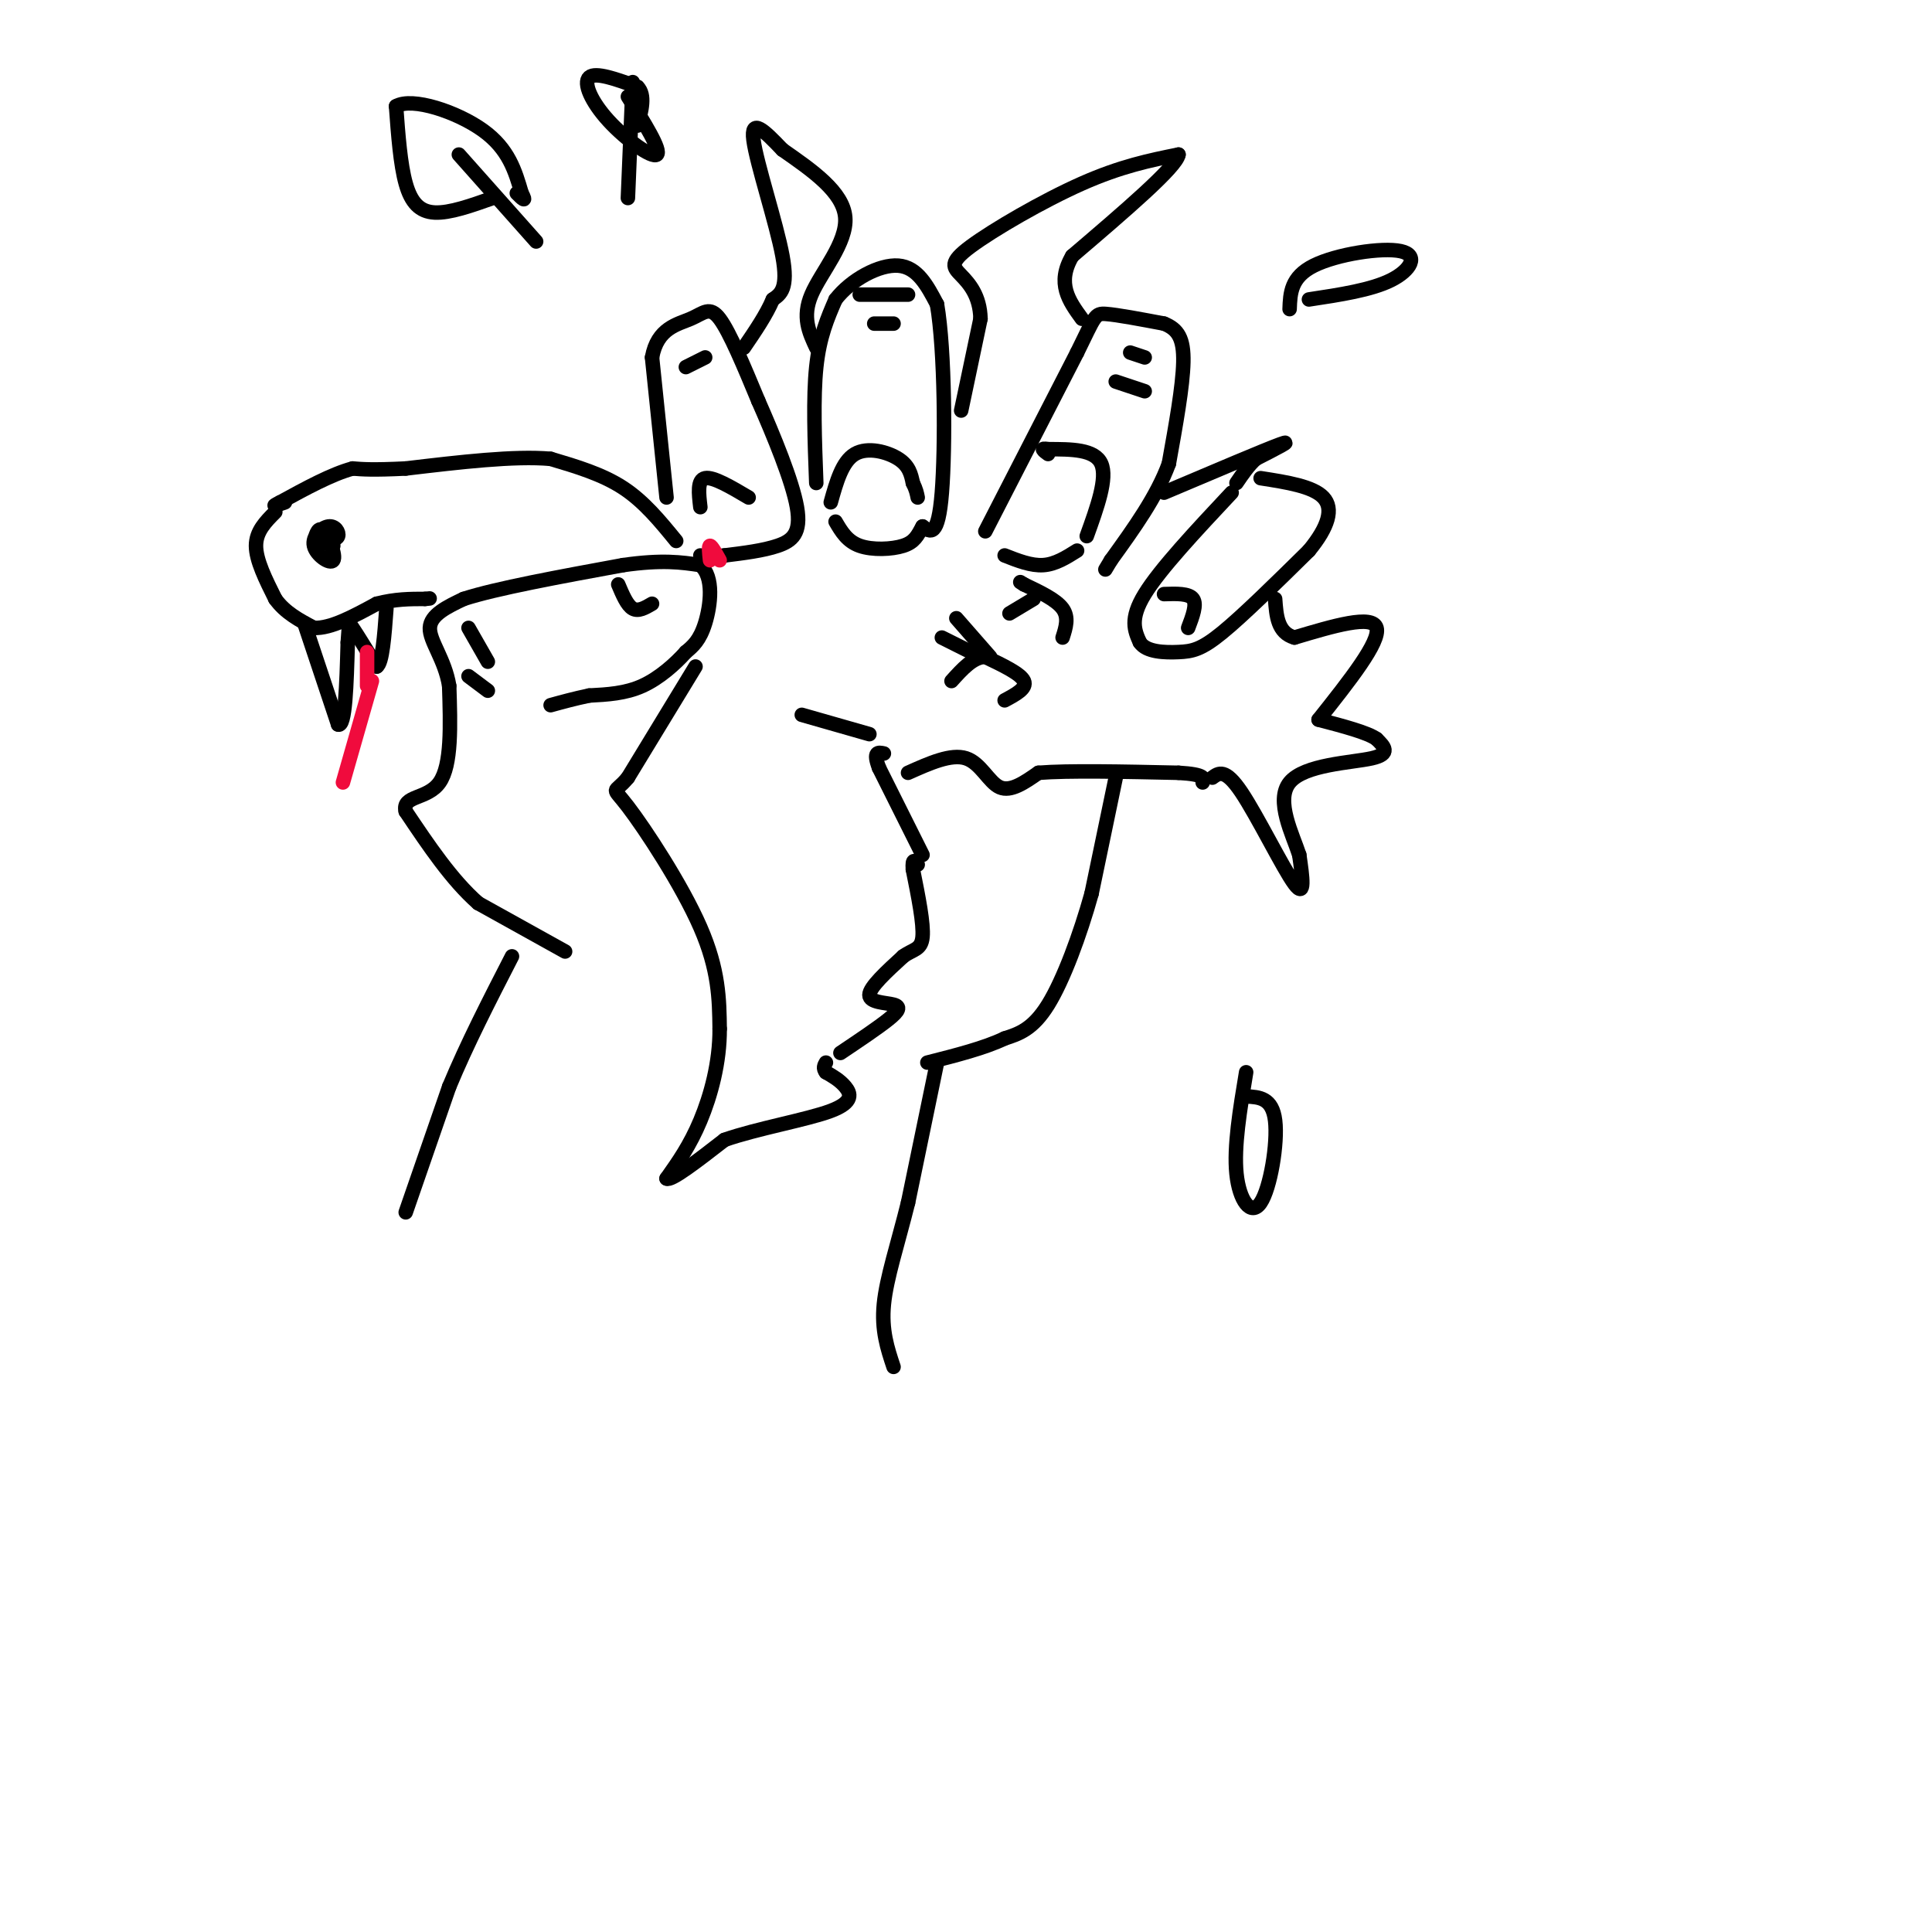 <svg viewBox='0 0 400 400' version='1.1' xmlns='http://www.w3.org/2000/svg' xmlns:xlink='http://www.w3.org/1999/xlink'><g fill='none' stroke='rgb(0,0,0)' stroke-width='3' stroke-linecap='round' stroke-linejoin='round'><path d='M84,251c0.000,0.000 9.000,-26.000 9,-26'/><path d='M93,225c3.667,-8.833 8.333,-17.917 13,-27'/><path d='M117,197c0.000,0.000 -18.000,-10.000 -18,-10'/><path d='M99,187c-5.500,-4.833 -10.250,-11.917 -15,-19'/><path d='M84,168c-0.867,-3.400 4.467,-2.400 7,-6c2.533,-3.600 2.267,-11.800 2,-20'/><path d='M93,142c-0.889,-5.511 -4.111,-9.289 -4,-12c0.111,-2.711 3.556,-4.356 7,-6'/><path d='M96,124c6.667,-2.167 19.833,-4.583 33,-7'/><path d='M129,117c8.167,-1.167 12.083,-0.583 16,0'/><path d='M145,117c2.889,2.400 2.111,8.400 1,12c-1.111,3.600 -2.556,4.800 -4,6'/><path d='M142,135c-2.133,2.400 -5.467,5.400 -9,7c-3.533,1.600 -7.267,1.800 -11,2'/><path d='M122,144c-3.167,0.667 -5.583,1.333 -8,2'/><path d='M97,130c0.000,0.000 4.000,7.000 4,7'/><path d='M97,140c0.000,0.000 4.000,3.000 4,3'/><path d='M128,121c0.917,2.167 1.833,4.333 3,5c1.167,0.667 2.583,-0.167 4,-1'/><path d='M140,112c-3.333,-4.083 -6.667,-8.167 -11,-11c-4.333,-2.833 -9.667,-4.417 -15,-6'/><path d='M114,95c-7.500,-0.667 -18.750,0.667 -30,2'/><path d='M84,97c-6.833,0.333 -8.917,0.167 -11,0'/><path d='M73,97c-4.333,1.167 -9.667,4.083 -15,7'/><path d='M58,104c-2.333,1.167 -0.667,0.583 1,0'/><path d='M65,112c0.479,-1.579 0.957,-3.159 2,-2c1.043,1.159 2.650,5.056 2,6c-0.650,0.944 -3.556,-1.067 -4,-3c-0.444,-1.933 1.573,-3.790 3,-4c1.427,-0.210 2.265,1.226 2,2c-0.265,0.774 -1.632,0.887 -3,1'/><path d='M67,112c-0.167,0.333 0.917,0.667 2,1'/><path d='M57,106c-2.000,2.000 -4.000,4.000 -4,7c0.000,3.000 2.000,7.000 4,11'/><path d='M57,124c2.000,2.833 5.000,4.417 8,6'/><path d='M65,130c3.500,0.167 8.250,-2.417 13,-5'/><path d='M78,125c3.833,-1.000 6.917,-1.000 10,-1'/><path d='M88,124c1.667,-0.167 0.833,-0.083 0,0'/><path d='M63,129c0.000,0.000 7.000,21.000 7,21'/><path d='M70,150c1.500,0.667 1.750,-8.167 2,-17'/><path d='M72,133c0.311,-3.667 0.089,-4.333 1,-3c0.911,1.333 2.956,4.667 5,8'/><path d='M78,138c1.167,-0.667 1.583,-6.333 2,-12'/><path d='M138,103c0.000,0.000 -3.000,-29.000 -3,-29'/><path d='M135,74c1.083,-6.095 5.292,-6.833 8,-8c2.708,-1.167 3.917,-2.762 6,0c2.083,2.762 5.042,9.881 8,17'/><path d='M157,83c3.155,7.155 7.042,16.542 8,22c0.958,5.458 -1.012,6.988 -4,8c-2.988,1.012 -6.994,1.506 -11,2'/><path d='M150,115c-2.667,0.333 -3.833,0.167 -5,0'/><path d='M145,105c-0.333,-2.833 -0.667,-5.667 1,-6c1.667,-0.333 5.333,1.833 9,4'/><path d='M142,76c0.000,0.000 4.000,-2.000 4,-2'/><path d='M169,100c-0.333,-8.833 -0.667,-17.667 0,-24c0.667,-6.333 2.333,-10.167 4,-14'/><path d='M173,62c3.156,-4.089 9.044,-7.311 13,-7c3.956,0.311 5.978,4.156 8,8'/><path d='M194,63c1.644,9.600 1.756,29.600 1,39c-0.756,9.400 -2.378,8.200 -4,7'/><path d='M191,109c-1.048,1.929 -1.667,3.250 -4,4c-2.333,0.750 -6.381,0.929 -9,0c-2.619,-0.929 -3.810,-2.964 -5,-5'/><path d='M172,104c1.178,-4.222 2.356,-8.444 5,-10c2.644,-1.556 6.756,-0.444 9,1c2.244,1.444 2.622,3.222 3,5'/><path d='M189,100c0.667,1.333 0.833,2.167 1,3'/><path d='M178,61c0.000,0.000 10.000,0.000 10,0'/><path d='M181,67c0.000,0.000 4.000,0.000 4,0'/><path d='M204,110c0.000,0.000 19.000,-37.000 19,-37'/><path d='M223,73c3.756,-7.622 3.644,-8.178 6,-8c2.356,0.178 7.178,1.089 12,2'/><path d='M241,67c2.889,1.156 4.111,3.044 4,8c-0.111,4.956 -1.556,12.978 -3,21'/><path d='M242,96c-2.500,6.833 -7.250,13.417 -12,20'/><path d='M230,116c-2.000,3.333 -1.000,1.667 0,0'/><path d='M208,115c2.750,1.083 5.500,2.167 8,2c2.500,-0.167 4.750,-1.583 7,-3'/><path d='M225,111c2.167,-6.000 4.333,-12.000 3,-15c-1.333,-3.000 -6.167,-3.000 -11,-3'/><path d='M217,93c-1.833,-0.333 -0.917,0.333 0,1'/><path d='M231,79c0.000,0.000 6.000,2.000 6,2'/><path d='M234,73c0.000,0.000 3.000,1.000 3,1'/><path d='M255,102c-7.417,7.917 -14.833,15.833 -18,21c-3.167,5.167 -2.083,7.583 -1,10'/><path d='M236,133c1.333,2.036 5.167,2.125 8,2c2.833,-0.125 4.667,-0.464 9,-4c4.333,-3.536 11.167,-10.268 18,-17'/><path d='M271,114c4.044,-4.911 5.156,-8.689 3,-11c-2.156,-2.311 -7.578,-3.156 -13,-4'/><path d='M241,123c2.583,-0.083 5.167,-0.167 6,1c0.833,1.167 -0.083,3.583 -1,6'/><path d='M144,138c0.000,0.000 -14.000,23.000 -14,23'/><path d='M130,161c-3.012,3.679 -3.542,1.375 0,6c3.542,4.625 11.155,16.179 15,25c3.845,8.821 3.923,14.911 4,21'/><path d='M149,213c0.044,6.956 -1.844,13.844 -4,19c-2.156,5.156 -4.578,8.578 -7,12'/><path d='M138,244c0.833,0.667 6.417,-3.667 12,-8'/><path d='M150,236c6.607,-2.333 17.125,-4.167 22,-6c4.875,-1.833 4.107,-3.667 3,-5c-1.107,-1.333 -2.554,-2.167 -4,-3'/><path d='M171,222c-0.667,-0.833 -0.333,-1.417 0,-2'/><path d='M174,218c3.923,-2.631 7.845,-5.262 10,-7c2.155,-1.738 2.542,-2.583 1,-3c-1.542,-0.417 -5.012,-0.405 -5,-2c0.012,-1.595 3.506,-4.798 7,-8'/><path d='M187,198c2.067,-1.511 3.733,-1.289 4,-4c0.267,-2.711 -0.867,-8.356 -2,-14'/><path d='M189,180c-0.167,-2.500 0.417,-1.750 1,-1'/><path d='M191,177c0.000,0.000 -9.000,-18.000 -9,-18'/><path d='M182,159c-1.333,-3.500 -0.167,-3.250 1,-3'/><path d='M180,152c0.000,0.000 -14.000,-4.000 -14,-4'/><path d='M188,160c4.467,-2.000 8.933,-4.000 12,-3c3.067,1.000 4.733,5.000 7,6c2.267,1.000 5.133,-1.000 8,-3'/><path d='M215,160c6.167,-0.500 17.583,-0.250 29,0'/><path d='M244,160c5.667,0.333 5.333,1.167 5,2'/><path d='M208,145c2.333,-1.250 4.667,-2.500 4,-4c-0.667,-1.500 -4.333,-3.250 -8,-5'/><path d='M204,136c-2.500,0.000 -4.750,2.500 -7,5'/><path d='M203,136c0.000,0.000 -8.000,-4.000 -8,-4'/><path d='M205,136c0.000,0.000 -7.000,-8.000 -7,-8'/><path d='M220,132c0.667,-2.083 1.333,-4.167 0,-6c-1.333,-1.833 -4.667,-3.417 -8,-5'/><path d='M212,121c-1.333,-0.833 -0.667,-0.417 0,0'/><path d='M214,124c0.000,0.000 -5.000,3.000 -5,3'/><path d='M199,85c0.000,0.000 4.000,-19.000 4,-19'/><path d='M203,66c-0.105,-4.802 -2.368,-7.308 -4,-9c-1.632,-1.692 -2.632,-2.571 2,-6c4.632,-3.429 14.895,-9.408 23,-13c8.105,-3.592 14.053,-4.796 20,-6'/><path d='M244,32c-0.333,2.500 -11.167,11.750 -22,21'/><path d='M222,53c-3.333,5.667 -0.667,9.333 2,13'/><path d='M241,102c10.417,-4.417 20.833,-8.833 24,-10c3.167,-1.167 -0.917,0.917 -5,3'/><path d='M260,95c-1.500,1.333 -2.750,3.167 -4,5'/><path d='M169,72c-1.489,-3.178 -2.978,-6.356 -1,-11c1.978,-4.644 7.422,-10.756 7,-16c-0.422,-5.244 -6.711,-9.622 -13,-14'/><path d='M162,31c-3.750,-3.940 -6.625,-6.792 -6,-2c0.625,4.792 4.750,17.226 6,24c1.250,6.774 -0.375,7.887 -2,9'/><path d='M160,62c-1.333,3.167 -3.667,6.583 -6,10'/><path d='M251,161c1.333,-0.978 2.667,-1.956 6,3c3.333,4.956 8.667,15.844 11,19c2.333,3.156 1.667,-1.422 1,-6'/><path d='M269,177c-1.298,-4.071 -5.042,-11.250 -2,-15c3.042,-3.750 12.869,-4.071 17,-5c4.131,-0.929 2.565,-2.464 1,-4'/><path d='M285,153c-1.833,-1.333 -6.917,-2.667 -12,-4'/><path d='M273,149c6.417,-8.083 12.833,-16.167 12,-19c-0.833,-2.833 -8.917,-0.417 -17,2'/><path d='M268,132c-3.500,-1.000 -3.750,-4.500 -4,-8'/><path d='M231,161c0.000,0.000 -5.000,24.000 -5,24'/><path d='M226,185c-2.378,8.533 -5.822,17.867 -9,23c-3.178,5.133 -6.089,6.067 -9,7'/><path d='M208,215c-4.167,2.000 -10.083,3.500 -16,5'/><path d='M194,220c0.000,0.000 -6.000,29.000 -6,29'/><path d='M188,249c-2.133,8.600 -4.467,15.600 -5,21c-0.533,5.400 0.733,9.200 2,13'/><path d='M258,222c-1.286,7.720 -2.571,15.440 -2,21c0.571,5.560 3.000,8.958 5,6c2.000,-2.958 3.571,-12.274 3,-17c-0.571,-4.726 -3.286,-4.863 -6,-5'/><path d='M267,64c0.119,-3.310 0.238,-6.619 5,-9c4.762,-2.381 14.167,-3.833 18,-3c3.833,0.833 2.095,3.952 -2,6c-4.095,2.048 -10.548,3.024 -17,4'/><path d='M95,32c0.000,0.000 16.000,18.000 16,18'/><path d='M102,41c-4.444,1.578 -8.889,3.156 -12,3c-3.111,-0.156 -4.889,-2.044 -6,-6c-1.111,-3.956 -1.556,-9.978 -2,-16'/><path d='M82,22c3.333,-1.956 12.667,1.156 18,5c5.333,3.844 6.667,8.422 8,13'/><path d='M108,40c1.167,2.167 0.083,1.083 -1,0'/><path d='M130,41c0.000,0.000 1.000,-24.000 1,-24'/><path d='M130,20c3.488,5.583 6.976,11.167 6,12c-0.976,0.833 -6.417,-3.083 -10,-7c-3.583,-3.917 -5.310,-7.833 -4,-9c1.310,-1.167 5.655,0.417 10,2'/><path d='M132,18c1.667,1.667 0.833,4.833 0,8'/></g>
<g fill='none' stroke='rgb(240,11,61)' stroke-width='3' stroke-linecap='round' stroke-linejoin='round'><path d='M76,135c0.000,0.000 0.000,7.000 0,7'/><path d='M77,141c0.000,0.000 -6.000,21.000 -6,21'/><path d='M147,116c-0.167,-1.500 -0.333,-3.000 0,-3c0.333,0.000 1.167,1.500 2,3'/></g>
</svg>